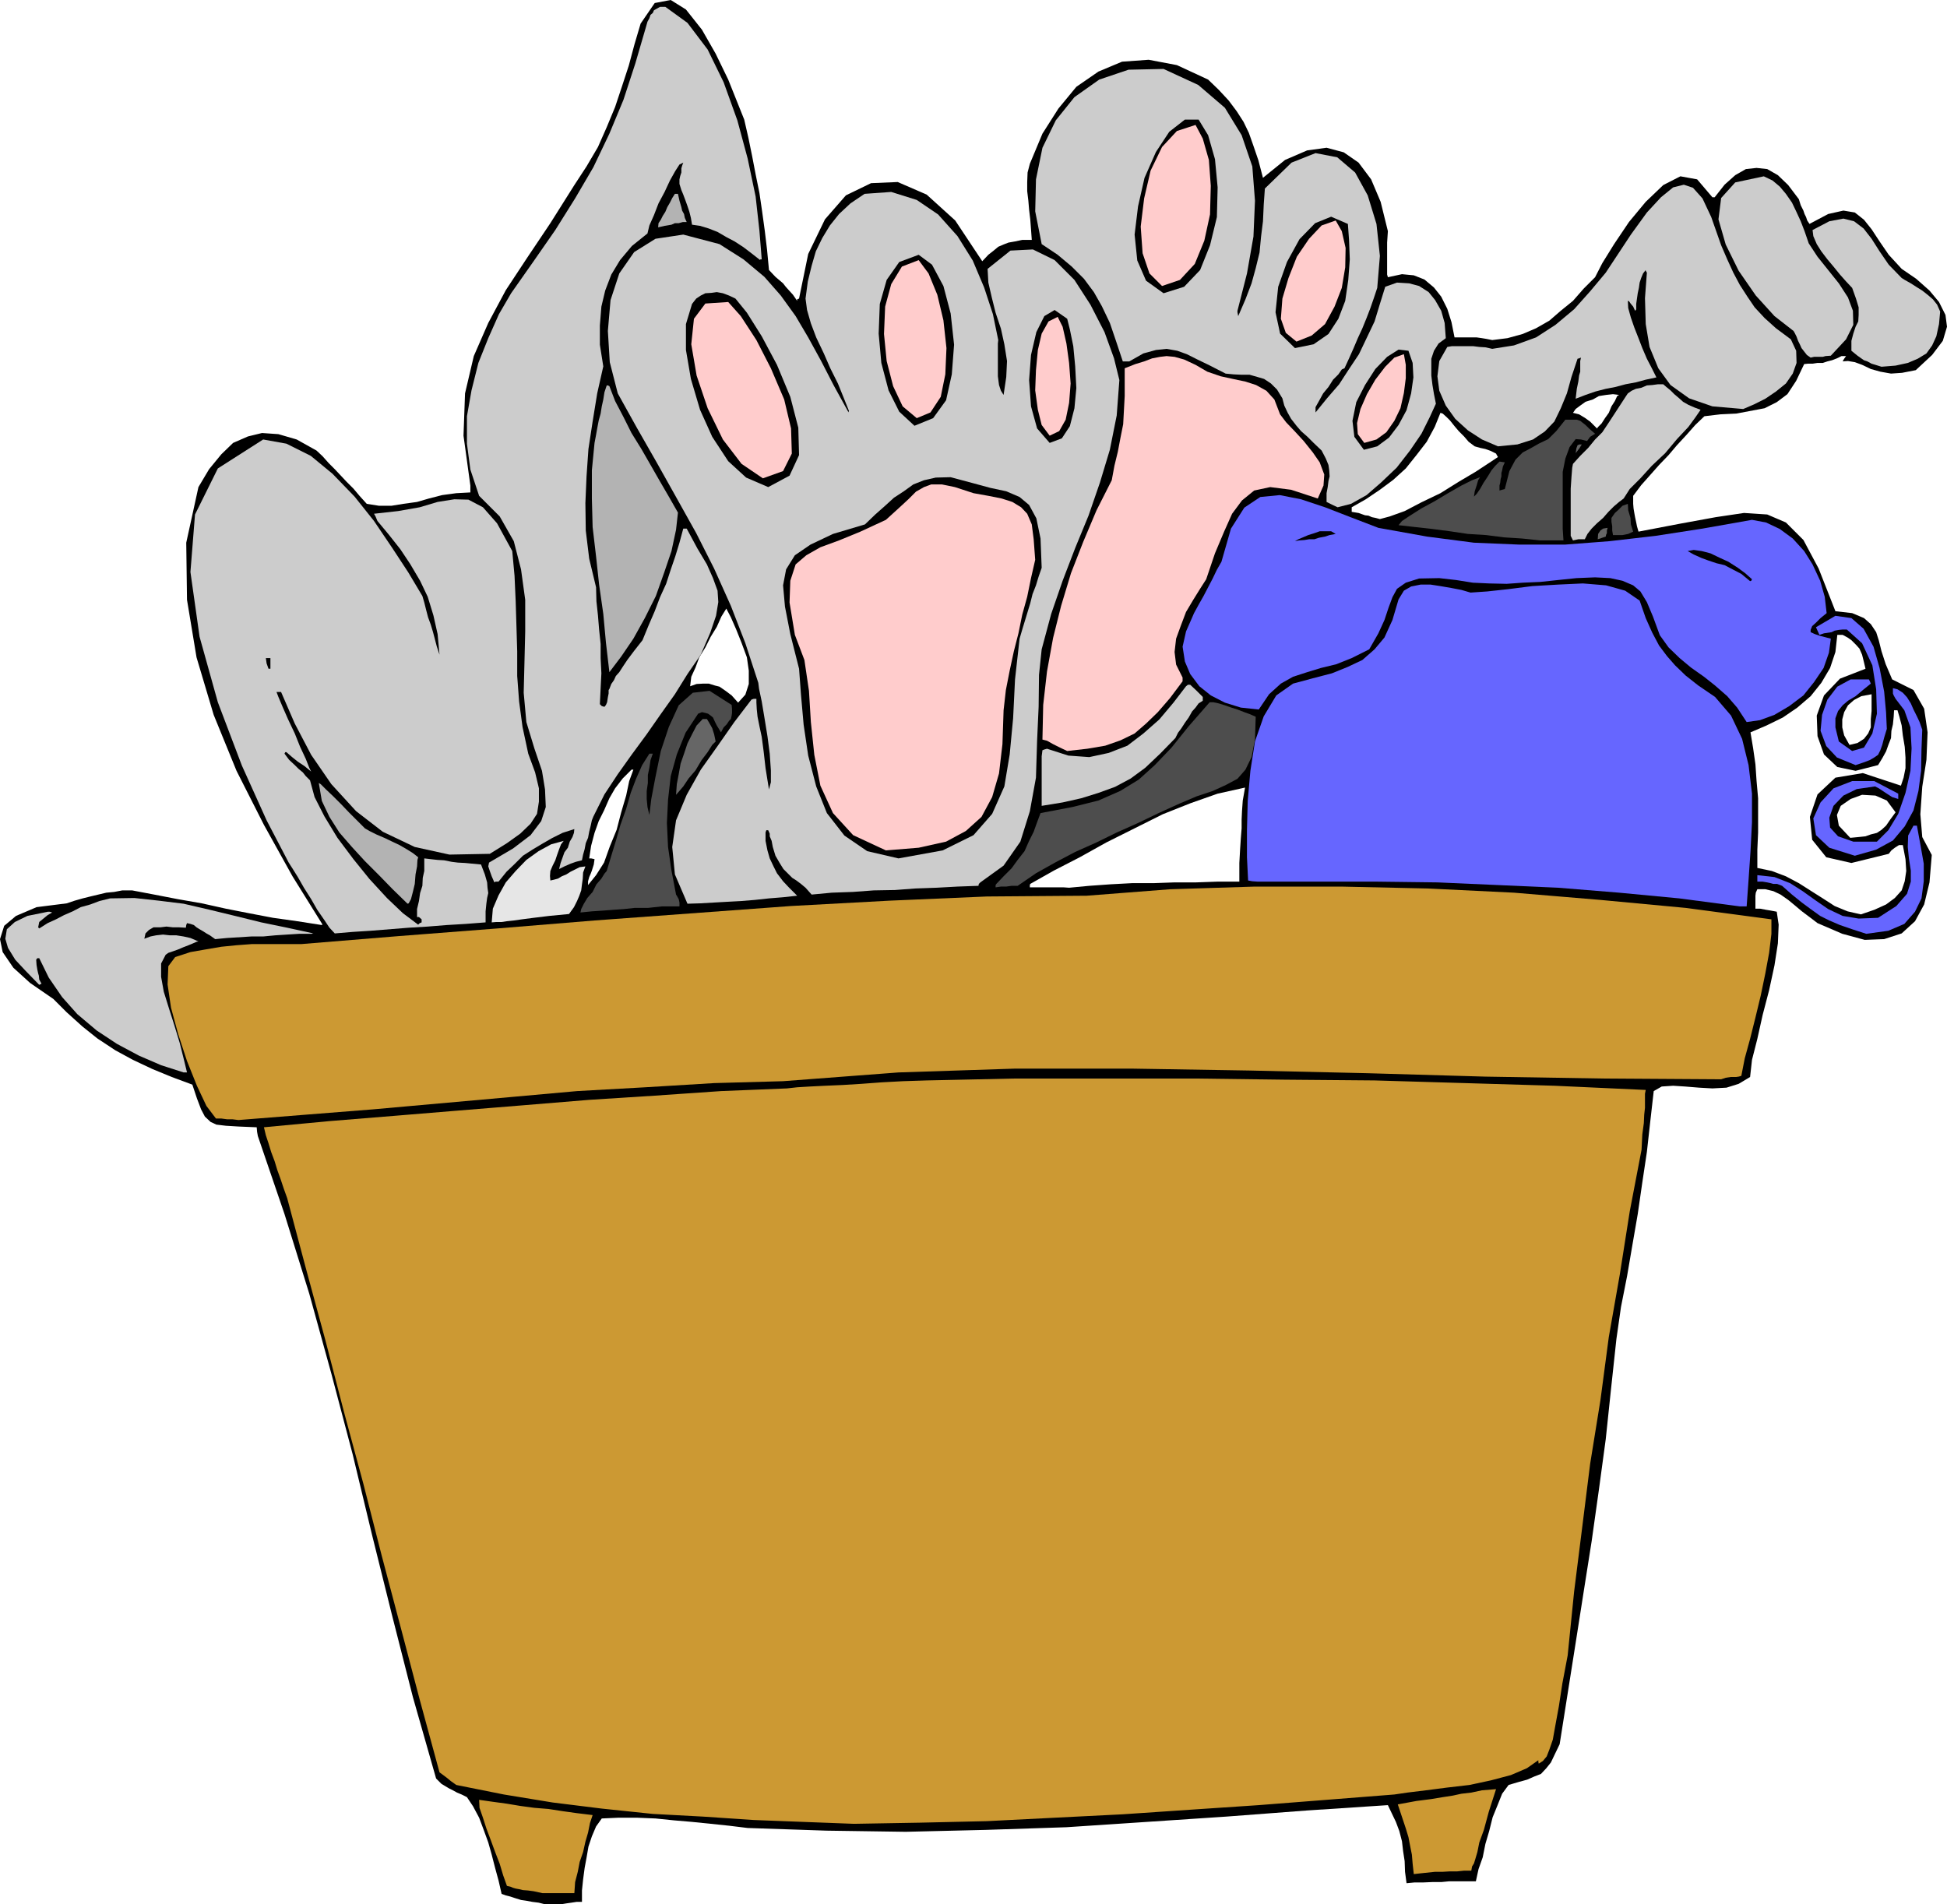 <svg height="480" viewBox="0 0 368.064 360" width="490.752" xmlns="http://www.w3.org/2000/svg"><path style="fill:#000" d="m216.566 600.945-1.152-.288-1.152-.144-1.152-.216-1.008-.144-1.152-.36-.864-.288-.864-.216-.792-.288-.576-2.52-.648-2.376-.648-2.52-.648-2.304-.864-2.376-.864-2.304-1.152-2.16-1.152-1.728-1.008-.504-.864-.36-.792-.432-.72-.36-1.44-.864-1.008-1.008-4.392-15.408-3.888-15.264-3.816-15.336-3.672-15.264-4.032-15.264-4.176-15.12-4.68-15.048-5.04-14.76-.144-.792-.072-.864-3.456-.144-2.376-.144-1.8-.216-1.08-.504-1.08-1.008-.72-1.368-.792-2.088-.864-2.592-3.888-1.44-3.672-1.512-3.672-1.728-3.312-1.8-3.384-2.232-2.88-2.304-2.952-2.664-2.52-2.52-4.392-3.024-3.168-2.88-2.016-2.952-.504-2.448.792-2.52 2.232-1.872 3.888-1.656 5.688-.72 1.512-.504 1.512-.432 1.44-.36 1.512-.36 1.512-.36 1.512-.144 1.512-.288h1.872l4.176.792 4.464.864 4.536.792 4.536 1.008 4.392.864 4.536.864 4.608.648 4.608.72v-.072h.144l-5.688-9.144-5.4-9.72-5.184-10.224-4.32-10.584-3.24-10.872-1.8-10.872-.144-10.8 2.304-10.512 2.016-3.384 2.304-2.808 2.232-2.16 2.808-1.224 2.664-.648 3.096.216 3.456 1.008 3.744 2.088 1.152 1.08 1.152 1.296 1.152 1.152 1.152 1.224 1.08 1.152 1.296 1.296 1.152 1.368 1.368 1.512 2.304.36h2.376l2.232-.36 2.592-.36 2.232-.648 2.52-.648 2.664-.36 2.664-.144v-1.296l-1.296-9.432.288-7.992 1.656-7.056L205.91 302l3.312-6.192 4.032-6.12 4.392-6.552 4.536-7.2 2.304-3.528 2.16-3.672 1.656-3.744 1.584-3.816 1.296-3.888 1.296-3.96 1.08-4.032 1.152-3.888 2.664-3.888 3.024-.576 2.88 1.8 3.024 3.816 2.592 4.536 2.376 4.896 1.728 4.32 1.296 3.24.792 3.456.72 3.528.648 3.384.72 3.528.504 3.456.504 3.672.432 3.6.36 3.816 1.224 1.296 1.44 1.224.504.648.648.72.72.792.792 1.152v-.288l.36-.144 1.728-8.424 3.168-6.552 3.96-4.536 4.752-2.304 5.04-.216 5.472 2.376 5.4 4.896 5.112 7.704 1.152-1.224 1.008-.792.864-.72 1.008-.432.936-.36 1.224-.216 1.368-.288h1.8l-.144-2.016-.144-1.872-.216-1.8-.144-1.728-.216-1.8v-1.728l.072-1.8.432-1.656 2.376-5.688 3.024-4.752 3.384-4.104 4.176-2.88 4.464-1.872 5.04-.36 5.328 1.008 5.904 2.736 2.016 1.944 1.872 2.016 1.512 2.016 1.296 2.016 1.008 2.088.864 2.448.936 2.736.864 3.312 4.176-3.384 4.176-1.8 3.672-.504 3.24.864 2.808 1.944 2.376 3.168 1.8 4.248 1.368 5.544-.144 2.16v6.048l.144.504 2.664-.576 2.232.216 2.016.792 1.8 1.512 1.368 1.728 1.152 2.304.792 2.52.576 2.88h4.176l1.008.144.864.144 1.08.216 2.88-.36 2.88-.792 2.52-1.08 2.52-1.44 2.16-1.872 2.304-1.872 2.016-2.304 2.16-2.16 1.368-2.664 2.232-3.6 2.808-4.176 3.168-3.816 3.312-3.168 3.24-1.656 3.168.576 2.88 3.384h.432l1.872-2.376 2.016-1.8 2.016-1.152 2.016-.216 2.016.216 2.016 1.152 1.944 1.872 2.016 2.664.36 1.152.504 1.008.216.648.288.576.216.648.432.648 3.528-1.872 2.88-.648 2.16.36 1.728 1.368 1.44 1.8 1.512 2.304 1.728 2.52 2.448 2.664 2.736 1.872 2.52 2.232 1.8 2.16 1.224 2.448.288 2.232-.792 2.664-2.016 2.664-3.096 2.88-2.592.504-2.088.144-2.016-.36-1.8-.504-1.656-.792-1.368-.504-1.296-.216-1.008.072.288-.504.36-.504h-.864l-.864.432-.936.36-.864.216-.864.288h-1.008l-.936.144h-.864l-.72.072-1.512 3.168-1.656 2.52-2.016 1.512-2.304 1.152-2.664.504-2.664.504-3.024.144-3.024.36-1.728 1.656-1.656 1.872-1.8 1.944-1.584 1.872-1.8 1.872-1.656 1.872-1.728 1.944-1.512 2.016v1.512l.072.864.144.864.144.792.216 1.008.144.72.288 1.008 7.92-1.512 6.696-1.224 5.328-.792 4.392.288 3.528 1.512 3.312 3.312 2.88 5.4 3.168 8.064 3.168.36 2.232.936 1.296 1.152 1.008 1.512.504 1.584.504 2.016.792 2.448 1.224 2.88 4.032 2.016 2.016 3.528.648 4.464-.216 5.184-.792 5.112-.36 5.184.36 4.32 1.8 3.384-.432 5.184-1.008 4.176-1.728 3.168-2.52 2.304-3.312 1.08-3.672.144-4.248-1.152-4.68-2.016-1.512-1.152-1.44-1.08-1.368-1.152-1.224-1.008-1.44-1.008-1.368-.648-1.512-.36h-1.512l-.288.648-.072.576v2.448h.864l1.152.216.864.144 1.152.216.36 2.448-.144 3.528-.648 4.176-1.008 4.68-1.224 4.68-1.008 4.536-1.008 3.96-.36 3.24-2.16 1.296-2.304.72-2.664.144-2.52-.144-2.664-.216-2.232-.144-2.16.144-1.512.864-.648 5.688-.648 5.832-.864 5.76-.864 5.976-1.008 5.832-1.008 5.904-1.152 5.832-.864 6.048-1.008 9.36-1.008 9.576-1.296 9.576-1.368 9.72-1.512 9.576-1.512 9.648-1.512 9.576-1.512 9.576-.936 1.944-.72 1.512-.864 1.08-1.008 1.08-1.296.504-1.296.576-1.584.432-1.944.576-1.224 1.656-.864 2.16-.936 2.304-.648 2.592-.72 2.448-.504 2.52-.792 2.232-.504 2.304h-5.04l-1.512.144h-1.728l-1.656.072h-1.656l-1.512.144-.288-2.16-.072-2.016-.288-1.872-.216-1.872-.504-1.944-.648-1.728-.792-1.656-.72-1.512-15.264 1.008-15.192 1.152-15.12 1.008-15.192 1.008-15.264.504-15.12.36-14.976-.216-14.904-.504-3.528-.432-3.456-.36-3.528-.36-3.384-.288-3.528-.36-3.528-.144h-3.456l-3.168.144-1.08 1.512-.792 1.872-.648 1.944-.36 2.088-.36 1.944-.288 2.16-.216 2.088v2.16h-1.008l-.936.144-1.008.144-.864.144h-2.52zm8.208-192.672 1.512-1.872 1.512-2.376 1.08-3.024 1.296-3.168.864-3.312.936-3.168.576-2.736.792-2.16h-.36l-1.656 1.656-1.44 1.872-1.08 1.872-1.008 2.304-1.008 2.016-.792 2.232-.648 2.448-.36 2.376h.36l.648.144-.144 1.008-.36 1.152-.216.576-.288.648-.216.792zm28.368-34.488 1.368-1.512.648-2.016v-2.52l-.36-2.52-1.008-2.736-1.008-2.52-1.008-2.304-.864-1.656-.936 1.512-.864 1.944-1.152 1.872-1.008 2.016-1.152 1.872-.72 1.944-.792 1.728-.216 1.8 1.224-.432 1.296-.072h1.008l1.152.36.864.216 1.152.792 1.152.864zm162.36-51.84.216-.288.648-.648.648-1.008.72-1.008.504-1.224.648-1.008.432-.936.36-.216-1.152-.144-1.296.144-1.368.216-1.152.648-1.368.432-1.008.72-.864.648-.504.72 1.152.288 1.08.648 1.008.72zm-41.04 17.136 1.872-.504 2.808-1.008 3.168-1.656 3.6-1.728 3.456-2.16 3.168-1.872 2.52-1.656 1.728-1.152-.216-.36-.144-.288-1.008-.504-1.008-.36-1.008-.216-1.008-.288-1.152-.864-.864-1.008-1.008-1.008-.792-.936-.864-1.08-.648-.648-.72-.648-.432-.144-1.08 2.664-1.512 2.808-1.944 2.52-2.016 2.52-2.376 2.16-2.52 1.872-2.664 1.8-2.664 1.512v.864l1.296.216 1.224.432.648.072.648.288.72.144zm-58.752 69.696 3.816-.36 4.032-.288 4.032-.216h4.032l4.032-.144h4.032l4.104-.144h4.104v-3.528l.144-2.592.144-2.16.144-1.8v-1.656l.072-1.584.144-2.016.432-2.448-5.184 1.152-5.112 1.8-5.256 2.088-5.328 2.664-5.328 2.664-5.04 2.808-4.896 2.52-4.464 2.52-.072.216v.432h6.408zm147.672-9.432 1.512-.144 1.368-.144 1.008-.36 1.152-.288.864-.576.864-.792.792-1.152 1.008-1.368-1.656-2.232-2.16-.936-2.52-.144-2.16.792-1.872 1.296-.72 1.728.36 2.016zm-.144-17.568 1.512-.36 1.224-.792.792-1.008.504-1.152v-1.584l.144-1.512V372.2l-1.944.36-1.368.72-1.152 1.008-.72 1.296-.36 1.368v1.512l.36 1.512zm2.16 32.04 2.52-.864 2.232-1.008 1.656-1.224 1.296-1.44.576-1.728.288-1.944-.144-2.232-.504-2.664h-.72l-.792.504-.648.504-.504.648-7.056 1.728-4.752-1.08-2.664-3.312-.432-4.32 1.44-4.248 3.384-3.168 5.184-.864 7.2 2.376.504-1.512.36-1.8v-2.016l-.144-2.016-.36-2.16-.216-1.872-.432-1.656-.36-1.224h-.648l-.072 1.224-.144 1.44-.288 1.224-.072 1.368-.504 1.296-.432 1.224-.72 1.296-.792 1.296-4.248 1.08-3.456-.72-2.52-2.376-1.224-3.456-.144-3.888 1.368-3.816 3.024-3.168 4.824-1.872-.36-1.512-.288-1.152-.504-1.152-.648-.72-.864-.864-.72-.504-.936-.504h-1.008l-.36 3.24-1.008 3.024-1.656 2.808-2.016 2.52-2.52 2.16-2.736 1.872-3.096 1.512-3.024 1.296.504 3.024.432 3.024.216 3.168.288 3.24v6.48l-.144 3.24v3.456l2.736.576 2.664 1.008 2.448 1.296 2.376 1.512 2.16 1.368 2.232 1.44 2.448 1.008z" transform="translate(-113.606 -240.945)"/><path style="fill:#c93" d="m216.134 598.857-1.656-.36-1.08-.144-.936-.072-.576-.144-.792-.144-.504-.144-.504-.216-.648-.144-.72-2.016-.648-2.16-.864-2.232-.792-2.16-.864-2.304-.648-2.016-.648-1.872-.072-1.512 2.52.36 2.664.36 2.592.432 2.664.36 2.664.216 2.808.432 2.592.36 2.952.36-.504 1.512-.36 1.8-.504 1.728-.432 1.944-.648 1.872-.36 1.872-.504 1.944-.144 2.088h-4.608zm164.736-3.6-.216-1.944-.144-1.728-.36-1.8-.288-1.512-.504-1.656-.504-1.512-.504-1.512-.504-1.512 3.528-.648 2.808-.36 2.16-.36 1.872-.288 1.656-.36 1.872-.216 2.016-.432 2.664-.216-1.368 4.248-.936 3.456-.864 2.376-.36 1.8-.36 1.224-.288.936-.36.576-.144.792h-1.368l-1.368.144h-1.44l-1.224.072h-1.44l-1.368.144-1.368.144zm-105.84-9.504-9.504-.36-9.432-.36-9.648-.648-9.432-.504-9.648-1.008-9.288-1.152-9.216-1.512-9-1.8-1.008-.72-.792-.648-.864-.648-.504-.36-3.744-13.752-3.6-13.68-3.6-13.608-3.456-13.536-3.672-13.608-3.528-13.608-3.672-13.536-3.528-13.248-.648-1.8-.576-1.728-.648-1.8-.504-1.656-.648-1.728-.504-1.656-.504-1.512-.36-1.512 12.24-1.152 12.384-1.008 12.24-1.008 12.384-1.008 12.24-1.008 12.384-.792 12.528-.864 12.456-.504 1.944-.216 2.376-.144 2.88-.144 3.312-.144 3.528-.216 3.888-.288 4.032-.216 4.464-.144 16.704-.36h33.84l17.064.216 17.064.144 17.064.504 16.992.504 17.208.792-.144.72v2.664l-.144 1.296-.072 1.584-.288 2.16-.144 2.88-2.232 11.664-1.872 11.88-2.088 11.88-1.584 11.952-1.944 12.024-1.512 12.096-1.512 12.024-1.224 12.096-1.008 5.328-.648 4.248-.648 3.528-.504 2.808-.648 1.872-.504 1.296-.72.864-.792.504-.072-.36v-.288l-2.16 1.512-3.024 1.296-3.816 1.008-4.032.864-4.32.504-3.888.504-3.528.432-2.448.36-12.816 1.008-12.888 1.008-12.888.864-12.744.864-12.888.648-12.816.648-12.672.288z" transform="translate(-113.606 -240.945)"/><path style="fill:#c93" d="m158.678 452.697-1.152-.144h-1.008l-1.08-.144h-1.008l-1.8-2.376-1.8-3.816-1.872-4.68-1.656-5.04-1.368-5.04-.648-4.392.144-3.456 1.296-1.728 2.88-.936 2.88-.504 2.952-.504 2.88-.288 2.88-.216h9.36l18.432-1.512 18.576-1.44 18.432-1.512 18.576-1.368 18.576-1.368 18.576-1.008 18.432-.792 18.864-.144 15.768-1.224 16.056-.504h16.272l16.416.36 16.272.792 16.344 1.368 16.128 1.512 16.2 2.16v2.736l-.432 3.6-.72 3.888-.864 4.176-1.008 4.176-1.008 4.032-1.008 3.672-.648 3.312-.504.144-.504.072h-1.008l-.936.144-.864.288-22.32-.144-22.248-.36-22.392-.648-22.176-.504-22.248-.36h-22.104l-22.032.72-21.816 1.656-13.032.36-13.032.792-12.888.72-12.816 1.152-12.888 1.152-12.888 1.152-12.744 1.008z" transform="translate(-113.606 -240.945)"/><path style="fill:#ccc" d="m148.31 443.697-4.248-1.368-4.176-1.8-4.176-2.232-3.816-2.52-3.672-3.096-2.88-3.24-2.52-3.672-1.8-3.672h-.36l-.216.288.072 1.008.144.864.144.648.144.504.072.72.432.792-.288.144-.144.072-2.592-2.664-1.944-2.088-1.368-2.232-.504-1.728.288-1.8 1.512-1.368 2.376-1.152 3.888-.792h.288l.504.144-.864.504-.792.648-.792.648-.216 1.08h.144l.072.144 1.584-1.008 1.584-.72 1.512-.792 1.656-.72 1.512-.792 1.8-.504 1.728-.648 2.016-.504 4.608-.072 4.608.504 4.68.576 4.968 1.152 4.752 1.152 4.968 1.224 4.896 1.008 4.968 1.08h-.144l-.144.072h-2.376l-2.304.144-2.232.144-2.304.216h-2.232l-2.304.144-2.304.144-2.232.216-1.008-.72-.648-.36-.792-.504-.504-.288-.576-.36-.504-.432-.648-.216-.648-.144-.144.36-.072.504-1.296-.072h-1.152l-1.224-.144-1.152.144h-1.296l-.864.504-.648.648-.216 1.008 1.152-.432 1.08-.216 1.296-.144 1.296.144h1.224l1.368.216 1.296.288 1.512.648-.36.072-.648.288-.864.36-.936.36-1.008.432-1.008.36-.864.288-.504.36-.864 1.656v2.52l.504 2.808 1.008 3.24 1.008 3.168 1.008 3.312.72 2.88.648 2.664h-.36z" transform="translate(-113.606 -240.945)"/><path style="fill:#66f" d="m466.406 417.489-2.664-.864-2.304-.792-2.016-.864-1.728-.864-1.8-1.296-1.656-1.224-1.872-1.512-1.872-1.656-.936-.36h-.72l-.504-.144-.648-.144-.864-.144h-1.008V406.4l3.24.36 2.952 1.152 2.376 1.512 2.52 1.8 2.304 1.584 2.736 1.296 3.024.504 3.672-.144 3.456-2.232 2.016-2.304.72-2.304v-2.088l-.36-2.304-.216-2.16.072-2.16 1.008-1.872h.648l.648 3.528.648 3.672v3.312l-.432 3.24-1.224 2.52-2.016 2.304-3.024 1.296z" transform="translate(-113.606 -240.945)"/><path style="fill:#ccc" d="m176.894 417.417-1.008-1.08-1.008-1.512-1.296-1.872-1.152-2.016-1.368-2.16-1.152-2.016-1.08-1.728-.648-1.008-4.176-7.992-4.68-10.368-4.536-11.952-3.456-12.384-1.728-12.24.864-10.872 4.32-8.712 8.568-5.472 4.392.792 4.608 2.304 4.104 3.384 4.176 4.32 3.672 4.608 3.456 5.112 3.024 4.608 2.664 4.464.36 1.224.36 1.44.36 1.368.504 1.368.432 1.44.36 1.368.36 1.368.504 1.512-.36-3.888-.792-3.528-1.08-3.528-1.44-3.024-1.872-3.168-1.872-2.808-2.16-2.736-2.16-2.592-.36-.864-.288-.504 4.536-.504 4.104-.72 3.384-1.008 3.168-.504 2.664.072 2.736 1.44 2.664 3.024 2.88 5.256.432 4.68.216 4.824.144 4.68.144 4.752v4.68l.36 4.824.648 4.824 1.08 5.04 1.296 3.528.72 3.024v2.52l-.36 2.304-1.224 1.872-1.944 1.872-2.52 1.8-3.24 2.016-7.632.144-6.552-1.44-6.048-2.88-5.04-3.888-4.68-5.112-3.816-5.544-3.096-5.904-2.592-5.976h-.864l.36.936.792 1.872 1.008 2.304 1.296 2.736 1.008 2.52 1.08 2.304.648 1.656.36.72-1.224-1.008-1.296-.864-1.08-.864-1.08-.936h-.216l-.144.288.864 1.152 1.152 1.08.648.648.792.648.576.72.792.792.864 3.168 1.872 3.672 2.448 4.032 3.024 4.032 3.024 3.744 3.312 3.6 3.024 2.88 2.88 2.16.288-.288.36-.144v-.576l-.504-.432h-.36v-1.512l.36-1.512.216-1.512.432-1.368.072-1.512.288-1.296v-2.376l1.224.144 1.296.144 1.224.072 1.44.288 1.152.144 1.368.072 1.512.144 1.512.144.72 1.872.432 1.512.072 1.008.144 1.008-.216.936-.144 1.08-.144 1.44v2.088l-3.744.288-3.6.216-3.6.288-3.6.216-3.6.288-3.6.288-3.384.216z" transform="translate(-113.606 -240.945)"/><path style="fill:#e6e6e6" d="m206.558 415.329.216-2.592 1.08-2.52 1.368-2.448 1.872-2.16 2.016-2.088 2.304-1.656 2.376-1.296 2.376-.648-.504.648-.36.936-.36 1.008-.36 1.08-.504 1.008-.432 1.008-.072.936.072.864.648-.144.792-.216.72-.432.864-.36.792-.504 1.008-.504.72-.36 1.08-.144-.432 1.152-.072 1.224-.144 1.008-.144 1.152-.36 1.008-.432 1.008-.576 1.152-.936 1.296-3.744.36-2.952.36-2.232.288-1.512.216-1.368.144-.936.144h-1.008z" transform="translate(-113.606 -240.945)"/><path style="fill:#4d4d4d" d="m223.334 413.457.144-.648.504-1.008.648-1.08 1.008-1.152.72-1.44.936-1.08.576-.936.432-.504.864-2.88.864-2.808.864-3.024 1.08-3.024.864-3.024 1.008-2.664 1.152-2.592 1.368-2.16h.648l-.432 1.224-.216 1.44-.288 1.368v1.512l-.216 1.512V392l.144 1.512.36 1.512.36-3.024.792-4.176 1.008-4.896 1.512-4.536 1.872-4.104 2.664-2.376 3.168-.36 4.176 2.664.072.72v.792l-.072.504-.144.648-.36.36-.432.648-.576.576-.504.936-.792-1.296-.36-.72-.36-.792-.432-.36-.504-.36-.504-.144-.648-.144-.72.288-2.376 3.6-1.656 4.104-1.152 4.104-.504 4.464-.216 4.392.216 4.536.648 4.464.864 4.536.144.216.36.648.144.648v.72h-3.312l-2.664.288h-2.52l-2.016.216-2.016.144-1.872.144-2.16.144z" transform="translate(-113.606 -240.945)"/><path style="fill:#66f" d="m442.502 412.305-11.448-1.512-11.376-1.08-11.52-.936-11.376-.504-11.448-.504-11.52-.144H351.35l-1.008-.072-.792-.144-.216-4.392v-5.112l.144-5.544.504-5.688.864-5.544 1.656-4.752 2.376-3.96 3.168-2.232 3.744-1.008 3.6-.936 3.024-1.224 2.736-1.296 2.304-2.016 1.872-2.232 1.512-3.312 1.152-3.888 1.008-1.656 1.368-.792 1.8-.36h1.872l1.872.288 2.088.36 1.872.36 1.728.504 3.168-.216 3.96-.432 4.536-.576 4.896-.288 4.68-.216 4.392.36 3.6 1.008 2.736 1.872 1.152 3.312 1.224 2.736 1.296 2.448L428.75 365l1.512 1.728 2.016 1.944 2.376 1.872 3.168 2.16 3.024 3.528 2.088 4.392 1.224 4.968.648 5.4v5.4l-.288 5.616-.36 5.256-.36 5.04h-.648z" transform="translate(-113.606 -240.945)"/><path style="fill:#b3b3b3" d="m190.646 411.8-2.808-2.735-2.592-2.664-2.664-2.664-2.448-2.664-2.376-2.736-1.872-2.952-1.44-3.024-.576-3.384.36.216 1.008 1.008 1.368 1.296 1.512 1.512 1.44 1.512 1.368 1.368 1.008 1.008.648.648.864.504 1.296.648 1.512.648 1.512.72 1.368.648 1.368.792 1.152.72 1.008.792-.144.504-.072 1.224-.288 1.512-.144 1.8-.36 1.512-.36 1.368-.432.792z" transform="translate(-113.606 -240.945)"/><path style="fill:#ccc" d="m243.566 411.8-2.376-5.543-.504-5.184.72-5.04 2.016-4.824 2.664-4.752 3.168-4.464 3.168-4.536 3.24-4.248.432-.144h.504v.72l.072 1.296.144 1.368.36 1.8.432 2.016.36 2.736.36 3.168.648 4.032.36-1.368V386.6l-.216-3.168-.432-3.312-.576-3.528-.504-3.024-.504-2.376-.144-1.152-2.448-7.488-2.736-7.056-3.168-7.056-3.384-6.696-3.816-6.84-3.672-6.552-3.744-6.552-3.6-6.48-1.512-5.904-.36-5.904.504-5.832 1.656-5.04 2.808-4.032 4.032-2.52 5.256-.792 6.84 1.8 4.536 2.88 3.96 3.312 3.096 3.528 2.808 3.888 2.376 4.032 2.448 4.464 2.376 4.608 2.808 5.112v-.144l.072-.144-1.008-2.52-1.08-2.664-1.44-2.88-1.224-2.808-1.44-3.024-1.008-2.664-.72-2.52-.288-2.16.432-3.24.72-2.952.792-2.736 1.224-2.52 1.44-2.376 1.728-2.16 2.16-2.016 2.664-1.8 5.04-.36 4.824 1.512 4.032 2.736 3.672 4.104 2.88 4.608 2.16 5.112 1.656 5.04 1.008 4.896-.072.648v6.192l.216 1.656.36 1.08.504.792.504-3.384.144-3.024-.504-3.168-.648-2.952-1.008-3.024-.72-2.88-.648-2.808-.144-2.592 4.32-3.456 4.248-.216 4.104 2.016 3.744 3.744 3.024 4.68 2.664 5.184 1.8 4.968 1.008 4.104-.504 6.696-1.296 6.48-1.872 6.192-2.16 6.264-2.52 6.12-2.376 6.192-2.16 6.264-1.8 6.696-.504 4.824-.072 6.048-.288 6.408-.216 6.984-1.152 6.336-1.8 5.76-3.168 4.536-4.392 3.168-.288.288-.072.36-3.96.144-3.96.216-4.032.144-3.816.288-4.032.072-3.888.288-4.032.144-3.816.36-1.152-1.296-.864-.72-.864-.648-.792-.504-.864-.864-.792-.792-.72-1.152-.792-1.368-.504-1.656-.216-1.152-.36-.864v-.504l-.288-.648h-.36l-.144.432v1.584l.36 1.8.432 1.512.72 1.512.648 1.296 1.152 1.512 1.152 1.224 1.512 1.512-2.664.288-2.664.216-2.664.288-2.664.216-2.664.144-2.52.144-2.52.144z" transform="translate(-113.606 -240.945)"/><path style="fill:#4d4d4d" d="M301.814 408.705v-.432l.144-.216 1.368-1.44 1.512-1.512 1.152-1.584 1.296-1.656.864-1.944.864-1.728.648-1.8.648-1.728 6.048-1.152 4.896-1.224 4.104-1.8 3.528-2.16 3.024-2.736 3.168-3.312 3.24-4.032 3.96-4.536h.72l1.008.216 1.152.36 1.224.432 1.152.36 1.296.504 1.008.36 1.152.504-.144 4.32-.648 3.312-1.152 2.376-1.512 1.728-2.16 1.152-2.52 1.152-3.024 1.008-3.24 1.368-3.96 1.8-3.888 1.872-4.032 1.8-3.816 1.872-4.032 1.8-3.816 2.016-3.6 2.016-3.456 2.376h-1.152l-1.008.144h-1.008z" transform="translate(-113.606 -240.945)"/><path style="fill:#ccc" d="m207.062 407.769-.504-1.152-.36-1.008-.288-.864.144-.72 4.536-2.664 3.312-2.52 2.016-2.664.864-2.664-.144-3.312-.576-3.528-1.44-4.248-1.512-4.968-.504-5.544.144-5.688.144-5.904v-5.976l-.792-5.76-1.368-5.328-2.664-4.68-3.888-3.888-1.656-4.968-.648-4.896v-5.184l.864-4.896 1.296-5.184 1.872-4.68 2.016-4.536 2.304-3.96 4.248-6.048 4.104-5.904 3.744-5.976 3.456-5.904 3.024-6.336 2.664-6.408 2.232-6.84 2.016-6.912.288-1.008.36-.648.216-.648.432-.36.216-.504.504-.288.648-.36h1.008l4.176 3.024 3.816 5.04 3.024 6.192 2.592 7.2 1.944 7.2 1.512 7.2.72 6.48.432 5.4h-.288v.144l-1.656-1.296-1.512-1.152-1.656-1.08-1.512-.792-1.728-1.008-1.656-.648-1.656-.504-1.512-.216-.216-1.296-.288-1.152-.36-1.08-.36-1.008-.432-1.152-.36-.864-.36-1.152v-.864l.144-.648.216-.648v-.792l.144-.504.216-.576-.72.36-.792 1.224-1.008 1.8-1.008 2.16-1.152 2.16-.864 2.232-.864 1.944-.36 1.512-2.952 2.376-2.232 2.664-1.656 2.736-1.152 3.024-.72 3.024-.288 3.6v3.6l.648 4.104-1.152 5.112-.864 5.328-.792 5.184-.36 5.184-.216 5.04.072 5.184.648 5.328 1.296 5.4.072 2.664.288 2.664.216 2.664.288 2.736v2.664l.144 2.88-.144 2.808-.144 3.024.36.36.504.144.288-.36.216-.504.144-.936.144-.72v-.648l.144-.216.36-.936.504-.72.36-.792.648-.72.648-1.008.864-1.296 1.296-1.728 1.584-2.016 1.152-2.808 1.152-2.664 1.008-2.664 1.152-2.52.864-2.664.864-2.52.792-2.592.72-2.664h.648l2.016 3.744 1.8 3.024 1.152 2.592.864 2.376.144 2.16-.432 2.592-1.08 3.168-1.8 4.176-2.52 3.672-2.376 3.816-2.664 3.744-2.664 3.816-2.808 3.816-2.664 3.744-2.52 3.816-2.088 4.176-.288.72-.216 1.008-.288 1.152-.216 1.152-.432 1.008-.216 1.152-.288 1.008-.216 1.08-1.152.288-1.008.36-1.152.504-1.008.504.288-1.152.36-1.008.36-1.008.648-.864.36-1.152.504-.864.288-.792.072-.72-2.232.72-2.016 1.008-1.872 1.08-1.8 1.08-1.8 1.152-1.512 1.512-1.584 1.512-1.512 1.872h-.576z" transform="translate(-113.606 -240.945)"/><path style="fill:#000" d="m283.454 403.233-5.904-1.368-4.32-2.952-3.312-4.248-2.016-5.04-1.512-5.832-.864-5.832-.504-5.688-.36-4.896-1.656-6.552-1.008-5.184-.36-4.032.576-3.024 1.656-2.664 2.952-2.016 4.248-2.016 6.048-1.8 1.944-1.872 1.872-1.656 1.656-1.512 1.872-1.224 1.8-1.296 2.016-.792 2.232-.504 2.808-.072 4.032 1.08 3.456.936 3.024.648 2.52 1.08 1.8 1.512 1.368 2.52.792 3.816.216 5.544-.576 1.656-.504 1.656-.648 1.656-.432 1.728-.504 1.656-.504 1.656-.504 1.656-.504 1.728-.864 7.704-.36 7.344-.648 6.84-1.008 6.048-2.304 5.184-3.528 4.032-5.832 2.88z" transform="translate(-113.606 -240.945)"/><path style="fill:#66f" d="m464.246 402.729-4.824-1.512-2.52-2.376-.504-3.168 1.368-3.024 2.448-2.664 3.528-1.368h4.176l4.536 2.376V392l-1.152-.36-1.224-.792-1.296-.864-.72-.36-3.456.504-2.52 1.224-1.872 1.944-.792 2.232.144 1.872 1.512 1.656 2.88 1.008h4.464l2.16-2.16 1.872-3.096 1.368-3.96.936-4.176.216-4.248-.216-3.96-1.152-3.24-1.656-2.16-.36-.648-.144-.36v-1.008l.864.216 1.008.648.792.864.72 1.152.504 1.152.648 1.296.504 1.08.504 1.44-.144 3.744-.072 4.032-.504 3.816-.936 3.672-1.656 3.024-2.232 2.664-3.168 1.728z" transform="translate(-113.606 -240.945)"/><path style="fill:#fcc" d="m281.078 401.72-6.192-2.88-3.816-4.175-2.376-5.184-1.152-5.832-.648-6.192-.36-5.904-.864-5.832-1.8-4.752-1.008-6.12.144-4.104 1.008-3.096 2.016-1.728 2.664-1.512 3.528-1.296 4.032-1.656 4.824-2.232 2.376-2.16 1.872-1.728 1.44-1.44 1.512-.864 1.368-.504h2.016l2.448.504 3.528 1.152 2.808.504 2.52.504 2.016.648 1.656 1.008 1.152 1.224.864 2.016.36 2.808.288 3.888-.792 3.456-.72 3.528-.936 3.384-.72 3.528-.864 3.384-.792 3.672-.72 3.672-.432 3.816-.216 6.408-.648 5.544-1.296 4.464-2.016 3.744-2.952 2.664-3.744 2.016-5.184 1.152z" transform="translate(-113.606 -240.945)"/><path style="fill:#ccc" d="M310.526 393.297v-9.36l.144-1.152.36-.144.504-.144 4.032 1.296 3.96.288 3.672-.792 3.528-1.368 3.024-2.304 3.024-2.664 2.664-3.168 2.376-3.096.36-.288h.432l1.08 1.008 1.296 1.296v.72l-.792.504-.576.792-.648.72-.648 1.152-.72 1.008-.648 1.008-.648.864-.504 1.008-2.88 2.952-2.808 2.664-2.736 2.016-2.952 1.584-3.168 1.152-3.24 1.008-3.528.792z" transform="translate(-113.606 -240.945)"/><path style="fill:#666" d="m241.406 391.209.144-2.016.36-1.872.36-2.016.648-1.872.648-1.944.864-1.728.864-1.656 1.152-1.224h.792l.36.576.648 1.152.36 1.152.288 1.368-.648.648-.864 1.368-1.152 1.512-1.152 1.944-1.296 1.512-1.008 1.512-.864 1.008z" transform="translate(-113.606 -240.945)"/><path style="fill:#66f" d="m464.39 385.593-3.528-1.44-2.016-2.16-1.08-2.88.288-3.024 1.008-2.88 1.872-2.448 2.52-1.368h3.456l.144.288.216.504-1.512 1.224-1.368 1.152-1.44.864-1.008.864-.864 1.08-.504 1.368v1.728l.648 2.664 2.52 1.8 2.232-.648 1.584-2.664.864-3.744-.144-4.608-.72-4.536-1.944-4.176-2.88-2.592h-.792l-.72.072-.792.144-.576.288-1.44.216-.864.288-.36-.792-.288-.648 3.672-2.16 3.024.432 2.304 2.016 1.872 3.384 1.152 4.032.864 4.464.36 3.888.144 3.168-.504 1.656-.36 1.368-.36 1.008-.432.864-.72.504-.864.504-1.152.432z" transform="translate(-113.606 -240.945)"/><path style="fill:#fcc" d="m315.35 382.929-1.368-.648-1.296-.648-1.152-.648-.864-.216.144-6.552.72-6.336 1.152-6.336 1.512-6.048 1.872-6.192 2.304-5.904 2.52-5.976 2.88-5.688.504-2.736.648-2.664.504-2.664.504-2.52.144-2.664.144-2.664v-5.256l2.016-.792 1.656-.504 1.512-.576 1.512-.288 1.224-.144 1.512.144 1.8.504 2.16 1.008 2.232 1.296 2.52.864 2.304.504 2.376.504 2.016.648 1.944 1.08 1.512 1.656 1.08 2.808 1.152 1.512 1.656 1.728 1.656 1.8 1.728 2.16 1.296 1.872.864 2.304-.144 2.088-1.08 2.448-5.04-1.656-3.96-.504-3.024.648-2.304 1.872-1.872 2.52-1.512 3.384-1.728 4.104-1.656 4.896-1.152 1.8-1.296 2.088-1.368 2.304-1.008 2.664-.864 2.376-.288 2.52.288 2.376 1.224 2.448v.72l-2.376 3.168-2.304 2.664-2.232 2.16-2.16 1.872-2.664 1.296-2.88 1.008-3.384.576z" transform="translate(-113.606 -240.945)"/><path style="fill:#66f" d="m443.798 377.457-1.8-2.736-1.872-2.16-2.304-2.016-2.088-1.656-2.448-1.728-2.16-1.8-2.088-2.016-1.656-2.304-1.296-3.528-1.152-2.736-1.224-2.016-1.368-1.152-2.016-.864-2.304-.504-2.88-.144-3.528.144-3.456.36-3.384.36-3.312.144-3.024.216-3.312-.072-3.096-.144-3.168-.504-3.168-.36-3.816.072-2.52.792-1.656 1.152-.864 1.584-.72 1.944-.792 2.376-1.152 2.52-1.728 3.024-3.312 1.656-2.88 1.152-2.952.72-2.592.792-2.664.864-2.304 1.296-2.232 2.016-1.944 2.88-3.384-.36-3.024-.936-2.664-1.368-2.16-1.728-1.728-2.304-1.008-2.376-.432-2.808.648-2.88.792-1.8.72-1.656.864-1.584.936-1.656.864-1.656.864-1.656.792-1.656.864-1.512 1.8-6.264 2.52-3.96 3.024-2.016 3.672-.36 4.032.792 4.536 1.512 4.824 1.872 5.256 2.016 9.216 1.656 8.856 1.152 8.568.36h8.64l8.424-.648 8.712-1.008 8.856-1.368 9.36-1.656 2.664.504 2.592 1.224 2.448 1.8 2.16 2.376 1.584 2.52 1.44 3.096.864 3.024.36 3.096-1.152.936-.864.864-.72.648-.288.72v.432l.792.36 1.08.36 1.944.504-.36 2.664-1.008 2.88-1.8 2.664-2.016 2.52-2.664 2.016-2.808 1.656-2.736 1.008z" transform="translate(-113.606 -240.945)"/><path style="fill:#b3b3b3" d="m228.806 368.025-.648-5.544-.504-5.472-.792-5.544-.576-5.328-.648-5.544-.144-5.4v-5.328l.504-5.184.288-1.512.216-1.224.288-1.512.36-1.296.216-1.368.288-1.296.216-1.368.432-1.296h.216l.288.144 1.08 2.808 1.584 3.024 1.512 3.024 1.872 3.024 1.656 2.88 1.728 3.024 1.8 3.096 1.728 3.024-.36 3.24-.864 4.032-1.368 4.032-1.584 4.464-2.088 4.176-2.16 3.888-2.304 3.384z" transform="translate(-113.606 -240.945)"/><path style="fill:#000" d="m164.366 367.377-.36-1.008-.144-1.008h.864v2.016zm280.08-16.56-1.656-1.368-1.656-.864-1.512-.792-1.512-.36-1.512-.504-1.368-.504-1.44-.648-1.152-.648 1.152-.216 1.512.216 1.656.432 1.8.864 1.584.72 1.8 1.152 1.368 1.008 1.296 1.152-.144.288zm-86.04-7.56.648-.36.864-.36 1.008-.432 1.152-.36 1.008-.36h2.16l.864.504-1.152.216-.864.288-1.152.216-.864.288h-1.008l-.864.144-1.008.072z" transform="translate(-113.606 -240.945)"/><path style="fill:#4d4d4d" d="m404.774 343.113-3.456-.36-3.384-.216-3.384-.432-3.456-.216-3.384-.504-3.312-.432-3.24-.36-3.168-.36.648-.792 1.512-1.008 2.16-1.368 2.52-1.368 2.52-1.512 2.52-1.44 2.016-1.008 1.512-.576-.36.576-.288 1.008-.36 1.08-.144 1.008.504-.504.648-.936.648-1.152.72-1.08.792-1.296.72-.864.792-.792 1.008.144-.36.792-.144.72-.144.504v.648l-.144.504-.072.648-.144.576v.936l.504-.144.504-.144.864-3.384 1.152-2.16 1.368-1.368 1.512-.792 1.512-.864 1.8-.864 1.512-1.512 1.728-2.16h2.16l.648.216.36.288.648.504.648.648 1.152 1.008-.936.576-.576.792-1.152-.288-1.008-.072-1.152 1.512-.792 2.16-.504 2.52v10.8l.144 2.16h-3.384z" transform="translate(-113.606 -240.945)"/><path style="fill:#ccc" d="m410.966 343.113-.432-.864v-8.928l.144-2.16.144-1.8.144-.72 1.368-1.512 1.512-1.512 1.296-1.584 1.368-1.368 1.152-1.728 1.08-1.656 1.08-1.656 1.08-1.656.432-.648.72-.504.792-.36 1.08-.216 1.008-.432 1.008-.072 1.08-.144h1.008l.576.504.792.648.72.72.936.792.72.648 1.008.576 1.152.504 1.152.432-.936 1.368-1.368 1.872-2.16 2.304-2.232 2.664-2.52 2.376-2.16 2.376-2.016 2.016-1.152 1.8-.864.648-1.008.864-1.008 1.008-1.008 1.152-1.152 1.008-1.008 1.008-.792 1.008-.504 1.008h-1.224z" transform="translate(-113.606 -240.945)"/><path style="fill:#666" d="m415.646 342.897.072-1.008.432-.648.504-.36.864-.144-.144.504v.504l-.144.288-.072.36-.648.216z" transform="translate(-113.606 -240.945)"/><path style="fill:#4d4d4d" d="m418.526 342.105-.144-.864v-.792l-.144-.864v-.72l.648-.936.648-.576.792-.792 1.008-.36.072 1.224.432 1.44.072 1.224.432 1.368-.936.432-1.08.216h-1.296z" transform="translate(-113.606 -240.945)"/><path style="fill:#ccc" d="m366.47 336.849-1.08-.504-1.008-.504v-1.656l.216-1.152.144-1.152.216-.864-.072-1.152-.144-1.008-.504-1.224-.792-1.512-1.512-1.44-1.152-1.152-1.224-1.08-.864-1.008-1.008-1.296-.648-1.152-.648-1.368-.36-1.368-1.008-1.656-1.152-1.152-1.296-.864-1.224-.36-1.512-.432h-1.512l-1.512-.072-1.512-.144-2.952-1.512-2.376-1.152-2.016-1.008-1.8-.648-2.016-.36-2.016.216-2.376.648-2.664 1.512h-1.224l-1.296-3.888-1.152-3.384-1.512-3.168-1.512-2.664-1.872-2.52-2.304-2.304-2.664-2.232-3.024-2.016-1.224-6.192.144-6.048 1.224-5.976 2.52-5.184 3.528-4.392 4.68-3.312 5.544-1.872 6.624-.144 6.552 3.024 5.04 4.32 3.168 5.184 2.016 5.904.504 6.48-.288 6.768-1.224 6.984-1.8 7.056v.288l.144.72 1.368-3.168 1.152-3.024.792-2.88.72-2.952.288-3.024.36-2.88.144-3.168.216-3.024 5.04-4.896 4.536-1.8 4.104.792 3.384 2.88 2.376 4.32 1.656 5.4.648 6.048-.504 6.048-.648 1.944-.648 1.872-.72 1.872-.792 1.944-.864 1.872-.792 1.872-.864 1.944-.864 1.872-.504.216-.648.936-1.008 1.008-.864 1.368-1.008 1.224-.792 1.44-.648 1.152v1.008l2.16-2.664 2.304-2.664 1.872-2.88 1.872-2.808 1.512-3.168 1.44-3.024 1.008-3.312 1.008-3.24 2.232-.792 2.304.144 1.872.504 1.8 1.152 1.224 1.512 1.152 2.016.648 2.304.216 2.88-1.368 1.008-.864 1.368-.504 1.512v3.168l.216 1.8.288 1.728.36 1.8-1.152 2.52-1.584 3.168-2.16 3.168-2.52 3.24-2.952 2.808-2.736 2.376-2.952 1.656z" transform="translate(-113.606 -240.945)"/><path style="fill:#000" d="m258.83 333.033-4.176-1.8-3.384-3.096-3.024-4.608-2.304-5.112-1.728-5.832-.936-5.472v-4.896l1.152-3.816.792-1.008.864-.576.864-.432 1.152-.072 1.008-.144 1.152.216 1.152.432 1.224.576 2.16 2.664 2.808 4.464 2.88 5.4 2.52 6.048 1.512 5.832.144 5.184-1.8 3.888z" transform="translate(-113.606 -240.945)"/><path style="fill:#fcc" d="m257.822 331.377-4.032-2.736-3.528-4.608-2.88-5.904-2.088-6.192-1.008-5.904.504-4.824 2.16-2.88 4.32-.288 2.376 2.664 2.952 4.536 2.736 5.328 2.52 5.904 1.296 5.472.144 4.752-1.656 3.312z" transform="translate(-113.606 -240.945)"/><path style="fill:#666" d="m411.47 326.625.144-.936.216-.576.36-.144h.432l-.432.72z" transform="translate(-113.606 -240.945)"/><path style="fill:#000" d="m371.438 325.977-1.8-2.448-.36-3.024.72-3.528 1.656-3.24 1.944-3.024 2.232-2.304 2.16-1.368 1.872.216.792 2.304.144 2.736-.432 3.024-.864 3.168-1.512 2.808-1.8 2.376-2.232 1.656z" transform="translate(-113.606 -240.945)"/><path style="fill:#ccc" d="m396.782 325.329-3.024-1.296-2.664-1.728-2.376-2.16-1.8-2.52-1.224-2.808-.36-2.736.36-2.88 1.512-2.664.864-.144h4.032l1.152.144 1.152.072 1.296.288 4.104-.648 4.176-1.512 3.672-2.376 3.528-2.952 3.024-3.384 2.952-3.528 2.52-3.816 2.232-3.384 3.024-4.176 2.664-2.88 2.304-1.872 2.016-.504 1.728.576 1.8 2.016 1.656 3.528 1.872 5.328 1.152 2.664 1.152 2.52 1.224 2.304 1.44 2.232 1.368 2.016 1.872 2.016 2.16 1.944 2.808 2.088 1.008 2.16.072 2.304-.72 2.016-1.296 1.872-1.872 1.512-2.016 1.368-2.16 1.08-2.016.864-5.832-.504-4.392-1.512-3.528-2.52-2.304-3.168-1.656-4.032-.72-4.32-.144-4.896.36-4.824-.216-.36v-.144l-.504.648-.36.864-.288.864-.144 1.008-.216 1.008-.144 1.008-.144 1.008v1.008l-.072.144-.144.144-.36-.792-.432-.504-.36-.504-.216-.072.072 1.368.504 1.8.648 1.872.792 2.016.72 1.872.864 2.016.936 1.8.864 1.728-2.016.432-1.872.504-1.944.36-1.872.504-1.872.36-1.944.504-1.872.648-1.872.72.216-1.872.288-1.368.144-1.152.216-.72V309.2l.144-.648-.36.144-.288.072-1.152 3.456-.864 3.096-1.152 2.808-1.224 2.52-1.8 1.872-2.232 1.512-2.952.936z" transform="translate(-113.606 -240.945)"/><path style="fill:#000" d="m312.038 324.68-2.376-2.735-1.152-4.176-.36-4.968.36-4.752 1.008-4.32 1.512-3.024 1.944-1.152 2.376 1.656.504 2.016.648 3.168.36 3.816.216 4.104-.36 3.816-.864 3.384-1.512 2.304z" transform="translate(-113.606 -240.945)"/><path style="fill:#fcc" d="m371.51 324.68-1.224-1.655-.144-2.088.648-2.664 1.224-2.808 1.584-2.736 1.872-2.448 1.728-1.728 1.8-.648.36 2.016v2.52l-.36 2.808-.648 2.88-1.152 2.376-1.512 2.16-1.872 1.368zm-59.472-1.367-1.512-2.016-.72-2.88-.504-3.672.144-3.816.36-3.816.72-3.096 1.296-2.304 1.728-.864.936 1.872.72 3.168.504 3.672.288 3.888-.288 3.672-.648 3.168-1.224 2.16z" transform="translate(-113.606 -240.945)"/><path style="fill:#000" d="m286.478 321.44-2.88-2.663-2.016-4.032-1.368-5.184-.504-5.544.216-5.616 1.296-4.536 2.376-3.384 3.672-1.368 2.52 1.872 2.16 4.032 1.368 5.184.648 5.904-.432 5.616-1.08 4.896-2.448 3.384z" transform="translate(-113.606 -240.945)"/><path style="fill:#fcc" d="m286.91 320-2.664-2.231-1.8-3.816-1.224-4.752-.504-5.112.216-5.184 1.152-4.248 2.016-3.312 3.168-1.224 1.872 2.52 1.656 4.032 1.152 4.824.576 5.256-.216 4.968-.864 4.248-1.944 2.952z" transform="translate(-113.606 -240.945)"/><path style="fill:#ccc" d="m469.286 310.28-1.152-.36-.72-.215-.792-.432-.648-.216-1.224-.864-1.152-.936v-1.872l.36-1.368.432-1.296.504-1.008.072-1.224v-1.44l-.504-1.656-.72-2.016-1.152-1.224-1.152-1.296-1.224-1.512-1.152-1.368-1.152-1.512-.864-1.368-.648-1.512-.144-1.152 3.168-1.656 2.664-.504 2.016.504 1.8 1.368 1.512 1.944 1.512 2.376 1.728 2.52 2.448 2.52.576.36 1.152.648 1.008.648 1.152.72 1.008.792 1.008.864.792 1.008.576 1.296-.216 2.376-.504 2.304-.792 1.728-1.08 1.512-1.656 1.008-1.872.792-2.304.504z" transform="translate(-113.606 -240.945)"/><path style="fill:#ccc" d="m455.894 308.553-.72-.504-.504-.648-.504-.648-.288-.648-.36-.72-.288-.792-.36-.72-.216-.36-3.6-2.808-3.528-3.888-3.24-4.68-2.448-4.968-1.368-4.752.504-4.032 2.664-2.952 5.4-1.152 1.656.792 1.368 1.152 1.152 1.368 1.152 1.656.792 1.656.864 1.872.72 1.872.792 2.304 1.656 2.52 2.016 2.52 2.016 2.52 1.728 2.664.936 2.52.072 2.664-1.368 2.736-2.88 3.096-1.008.072-.504.144h-1.656z" transform="translate(-113.606 -240.945)"/><path style="fill:#000" d="m358.406 306.753-2.808-2.736-.864-4.032.504-4.824 1.656-4.68 2.376-4.32 2.952-3.024 3.024-1.224 3.168 1.368.216 3.024.144 3.672-.288 3.888-.576 3.96-1.296 3.384-1.872 2.88-2.808 1.944z" transform="translate(-113.606 -240.945)"/><path style="fill:#fcc" d="m358.694 305.529-2.016-1.656-.936-2.664.288-3.816 1.152-3.888 1.584-4.032 2.304-3.384 2.376-2.52 2.664-.936 1.152 2.016.72 3.168-.072 3.672-.648 3.888-1.368 3.528-1.8 3.312-2.52 2.16z" transform="translate(-113.606 -240.945)"/><path style="fill:#000" d="m333.566 296.385-3.312-2.376-1.656-3.816-.504-4.896.648-5.328 1.224-5.4 2.16-4.896 2.52-3.816 2.952-2.304h2.592l1.8 2.952 1.296 4.536.504 5.328-.144 5.616-1.296 5.328-1.872 4.68-3.024 3.168z" transform="translate(-113.606 -240.945)"/><path style="fill:#fcc" d="m333.278 295.017-2.376-2.376-1.296-3.816-.36-5.04.648-5.328 1.224-5.256 2.16-4.464 2.808-3.024 3.528-1.152 1.368 2.592 1.152 4.032.36 4.896-.144 5.4-1.08 4.968-1.8 4.392-2.808 3.024z" transform="translate(-113.606 -240.945)"/><path style="fill:#b3b3b3" d="m238.022 283.929.072-.792.432-.648.36-.72.504-.792.36-.864.504-.864.432-.864.504-.792h.576l.288 1.296.36 1.224.144.648.36.648.144.72.36.792h-.72l-.792.216h-.72l-.648.288-1.296.216z" transform="translate(-113.606 -240.945)"/></svg>

